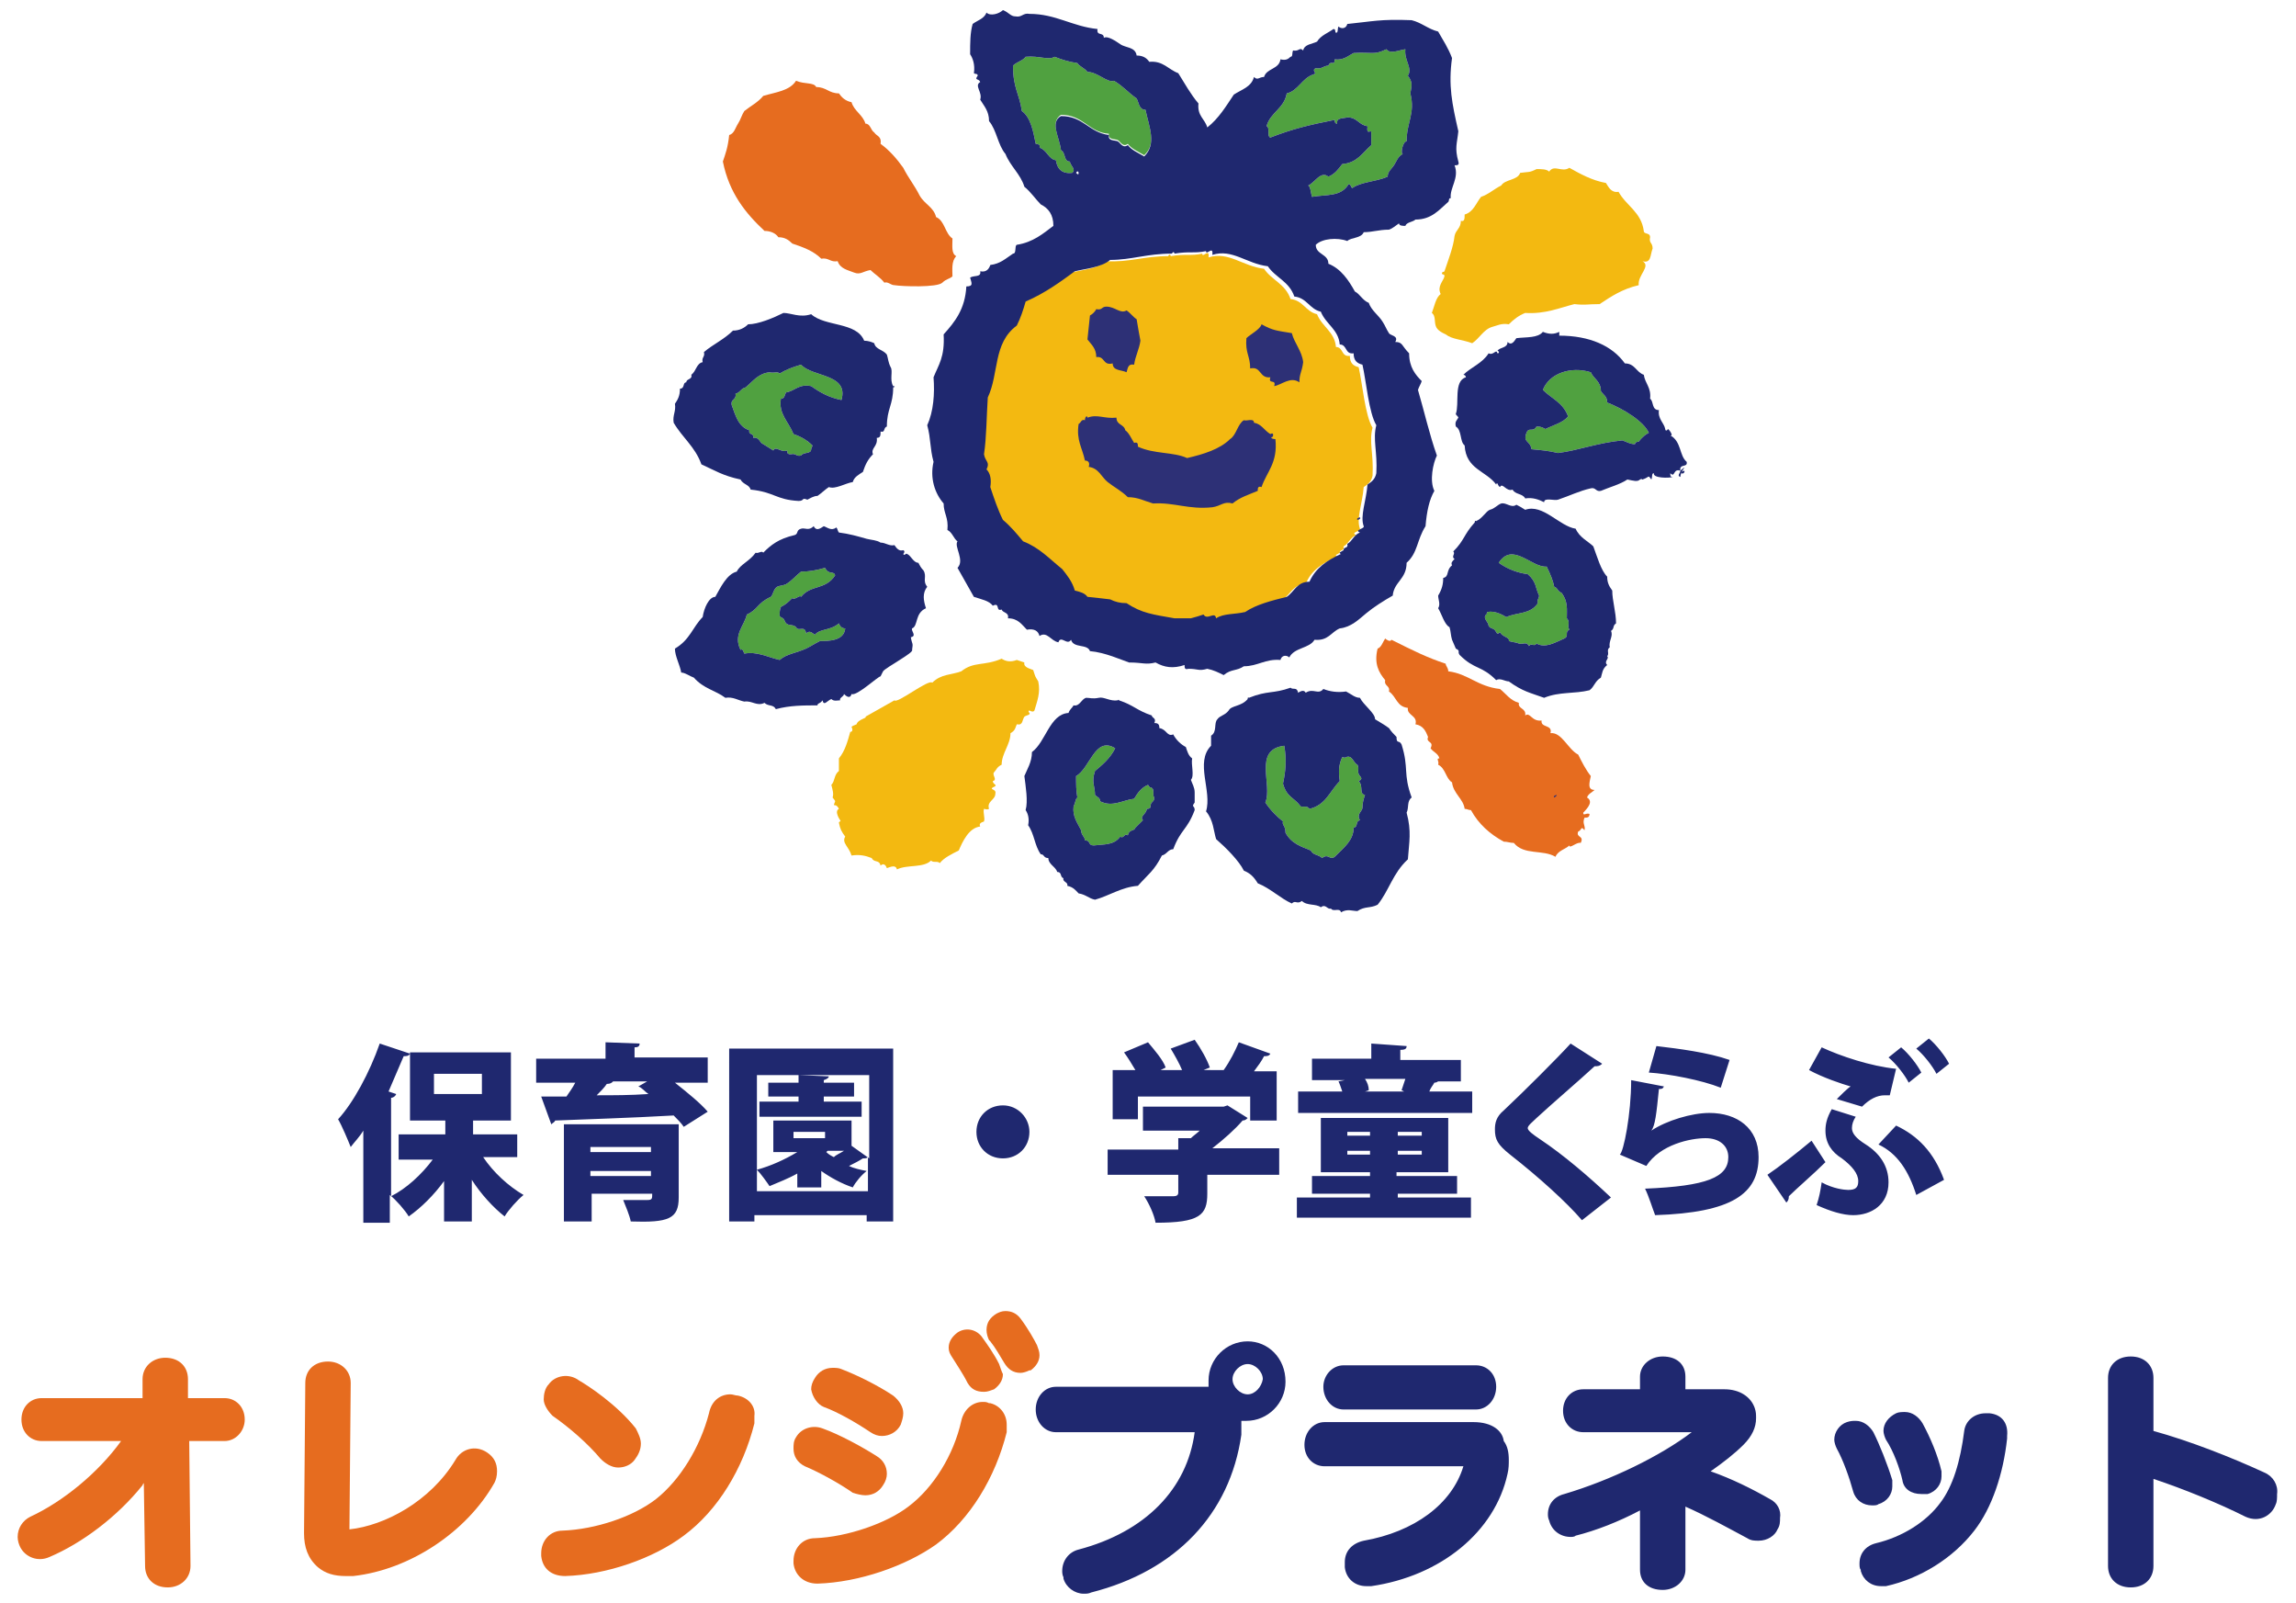 <svg xmlns="http://www.w3.org/2000/svg" xml:space="preserve" id="レイヤー_1" x="0" y="0" style="enable-background:new 0 0 182 127" version="1.1" viewBox="0 0 182 127"><style>.st0,.st1,.st2,.st3,.st4{fill-rule:evenodd;clip-rule:evenodd;fill:#50a140}.st1,.st2,.st3,.st4{fill:#f3b911}.st2,.st3,.st4{fill:#e66c1f}.st3,.st4{fill:#2d3076}.st4{fill:#1f286f}.st5{fill:#e66c1f}.st6{fill:#1f286f}</style><path d="M100.3 63.6c.4.6.9 1.1 1.4 1.5-.1.3.2.3.2.9.5.9 1.3 1.1 2 1.4.2.4.6.3.9.6.5-.4.6.2 1-.1.7-.7 1.5-1.3 1.5-2.3.4-.1.1-.5.5-.6-.3-.5.2-.7.2-1 0-.4.1-.7.2-1-.5-.1-.1-.7-.5-1.1.2-.1.3-.2.1-.4-.3-.4 0-.5-.2-.9-.3-.1-.4-.8-.9-.6-.1.1-.2 0-.3 0-.3.6-.3 1.2-.2 1.9-.8.8-1.1 1.9-2.4 2.2-.2-.3-.5-.1-.7-.2-.5-.7-1.1-.7-1.4-1.8.2-.9.3-1.9.1-3-2.5.3-.9 3.1-1.5 4.5M63.5 28.9c-.7.2-1.2.4-1.7.7-.2-.2-.4 0-.8-.1-.9.1-1.3.7-1.9 1.2-.4.1-.4.4-.8.5.1.5-.4.4-.3.9.3.8.5 1.7 1.4 2-.1.4.4.2.3.6.5-.1.5.4.8.5.3.2.5.3.8.5.2-.4.6.2 1.1 0 0 .2 0 .3.3.3.4-.1.4.2.8.1.2-.3.8-.1.8-.5 0-.1.1-.2.1-.3-.4-.4-.9-.7-1.5-.9-.4-1-1.2-1.6-1-2.8.3 0 .3-.3.4-.5.7-.1 1-.7 2-.5.7.5 1.4.9 2.4 1.1.6-2.1-2.3-1.8-3.2-2.8M121.4 35.6c1 .1 1.2.1 2.1.3 1.6-.2 3.1-.8 5.1-1 .3.1.6.3 1 .3 0-.1.1-.2.3-.2.3-.4.6-.6.8-.7-.4-.9-2-1.9-3.3-2.4 0-.5-.3-.6-.5-.9 0-.8-.6-1-.8-1.5-1.6-.5-3.3.1-3.8 1.4.7.7 1.6 1 2 2.1-.4.5-1.2.7-1.8 1-.2-.1-.3-.2-.7-.2-.3.5-.6 0-.8.5-.3.8.3.6.4 1.3M109.9 3.9c-1 .5-1.2.2-2.6.3-.4.2-.8.6-1.5.5 0 .6-.3 0-.5.5-.4 0-.5.3-1 .2-.4.2.2.4-.2.5-.9.3-1.2 1.3-2.1 1.5-.2 1.2-1.3 1.5-1.6 2.6.3.1 0 .8.3.9 1.8-.7 3.1-1 5.1-1.4 0 .1 0 .3.2.3-.1-.5.5-.4.8-.5.8 0 .9.6 1.6.7-.1.8.3.2.3.5v1c-.7.6-1.1 1.4-2.3 1.5-.3.4-.6.8-1.1 1-.6-.5-1.1.5-1.6.7.2.1.2.6.3.9 1.2-.2 2.3 0 2.9-1 .2 0 .2.3.3.3.7-.5 1.9-.5 2.8-.9 0-.4.3-.6.5-.9.2-.3.3-.7.7-.9-.2 0 0-1 .3-1 0-1.5.7-2.2.3-3.8.1-.6.2-.9-.2-1.4.4-.6-.3-1.2-.2-2.1-.6.1-1.2.4-1.5 0M90.8 8.7c-.5 0-.5-.5-.7-.9-.6-.4-1.1-1-1.8-1.4-.5.2-1.3-.7-2.1-.7-.2-.3-.6-.4-.8-.7-.7-.1-1.3-.3-1.8-.5-.5.3-1.2-.1-2.3 0-.2.3-.7.4-1 .7 0 1.8.5 2.2.7 3.6.7.5.9 1.6 1.1 2.6.2 0 .4.1.3.3.6.2.7.9 1.3 1 .1.7.5 1.1 1.3 1 .3-.3-.1-.5-.2-.9-.5 0-.3-.7-.7-.9-.1-1-.9-2.2 0-2.8 1.8 0 2.2 1.4 3.8 1.5-.1.5.5.4.7.5.2.1.4.6.8.3.3.4.8.6 1.3.9 1-.9.4-2.2.1-3.6" class="st0"/><path d="M87.7 20.7c-.7.6-2 .7-2.8.9-1.1.8-2.3 1.7-3.9 2.4-.2.7-.4 1.3-.7 1.9-1.9 1.4-1.4 3.8-2.3 5.7-.1 1.6-.1 3.4-.3 4.6.1.6.5.6.2 1.2.3.3.4.8.3 1.4.3.9.6 1.8 1 2.6.6.5 1.1 1.1 1.6 1.7 1.3.5 2.1 1.4 3.1 2.2.4.5.8 1 1 1.7.4.1.8.2 1 .5.9.1 1 .1 1.8.2.4.2.8.3 1.3.3 1.1.8 2.1.9 3.8 1.2h1.3c.4-.1.7-.2 1-.3.3.5.9-.3 1 .3.6-.4 1.5-.3 2.3-.5.9-.6 2.1-.9 3.3-1.2.6-.4.8-1.2 1.8-1.2.4-1.1 1.4-1.7 2.5-2.2-.3-.1.1-.2.2-.3 0-.3.4-.1.3-.5.4-.2.5-.7 1-.9-.5-.2.4-.3.3-.5-.3-.8.2-2 .3-3.3.3-.2.6-.4.7-.9.1-1.7-.3-2.7 0-3.8-.6-1-.8-3.5-1.1-4.8-.4-.1-.7-.3-.7-.9-.7.1-.5-.7-1.1-.7-.1-1.2-1.1-1.6-1.5-2.6-.9-.2-1.1-1.1-2.1-1.2-.4-1.2-1.5-1.5-2.1-2.4-1.7-.2-2.8-1.4-4.4-.9.1-.8-.5.1-.5-.3-.9.2-1.3 0-2.5.2 0-.1-.1-.2-.2 0-1.9 0-3.1.5-4.9.4" class="st1"/><path d="M75.5 21.9c-.2.2-.5.2-.8.5-.4.4-3.2.3-3.8.2-.3 0-.5-.3-.8-.2-.3-.4-.8-.7-1.1-1-.6.1-.8.4-1.3.2s-1.1-.3-1.3-.9c-.6.1-.7-.3-1.3-.2-.6-.6-1.4-.9-2.3-1.2-.3-.3-.6-.5-1.1-.5-.2-.3-.6-.5-1.1-.5-1.5-1.4-2.8-3-3.3-5.5.2-.6.4-1.1.5-2.1.4-.1.5-.6.7-.9.2-.3.3-.7.5-1 .5-.4 1.1-.7 1.5-1.2 1-.3 2.1-.4 2.6-1.2.7.3 1.4.1 1.6.5.8 0 1 .5 1.8.5.2.3.5.6 1 .7.2.7.9 1 1.1 1.7.4 0 .4.5.7.7.2.3.6.3.5.9.7.5 1.3 1.2 1.8 1.9.4.8.9 1.4 1.3 2.2.4.7 1.1.9 1.3 1.7.7.3.7 1.3 1.3 1.7 0 .6-.1 1.2.3 1.4-.4.4-.3 1.1-.3 1.6" class="st2"/><path d="M116.7 27.2c-.8-.3-1.6-.3-2.1-.7-.2-.1-.7-.3-.8-.7-.1-.3 0-.8-.3-1 .2-.5.3-1.2.7-1.5-.3-.6.2-1 .3-1.4 0-.2-.1-.1-.2-.2 0-.2.1-.1.2-.2.3-.9.7-1.9.8-2.8.1-.5.5-.6.5-1.2.3.1.3-.2.3-.5.7-.2.9-.9 1.3-1.4.6-.2 1-.6 1.6-.9.3-.5 1.3-.4 1.5-1 .7-.1.7 0 1.3-.3.4 0 .8 0 1 .2.4-.6 1 .1 1.6-.3.9.5 1.8 1 2.9 1.2.2.3.4.8 1 .7.6 1.1 1.8 1.6 2 3.1 0 .3.5.1.5.5-.1.5.2.4.2.9-.2.5-.1 1.2-.8 1 .7.4-.4 1.1-.3 1.9-1.3.3-2.2.9-3.1 1.5-1 0-1.1.1-2 0-1.2.3-2.3.8-3.9.7-.5.2-.9.5-1.3.9-.6-.1-.9.1-1.3.2-.7.2-1 .9-1.6 1.3" class="st1"/><path d="M89.3 29.5c-.4-.2-1.1-.1-1.1-.7-.8.2-.6-.6-1.3-.5 0-.7-.4-1-.7-1.4.1-.9.1-.9.2-1.9.2-.1.4-.3.5-.5.5.1.4-.2.8-.2.7 0 1.1.6 1.6.3.3.2.5.5.8.7.1.6.2 1.2.3 1.7-.1.7-.4 1.2-.5 1.9-.5-.1-.5.3-.6.6M100 25.7c.9.5 1.2.5 2.4.7.2.8.8 1.4.9 2.3-.1.8-.3.9-.3 1.6-.7-.5-1.4.2-2 .3.2-.6-.5-.1-.3-.7-.9.1-.7-.9-1.6-.7 0-1-.4-1.2-.3-2.4.3-.3 1.1-.7 1.2-1.1M88.5 33.1c0 .6.6.5.7 1 .3.2.5.7.7 1 .3-.1.3.1.3.3 1.3.6 2.8.4 3.9.9 1.3-.3 2.6-.7 3.4-1.5.5-.3.6-1.2 1.1-1.5.2.1.8-.2.8.2.6.1.8.6 1.3.9 0 0 .3-.2.2.2-.3.1 0 .2.2.2.2 1.9-.7 2.6-1.1 3.8-.3-.1-.3.1-.3.3-.7.3-1.4.5-2 1-.7-.2-.9.2-1.6.3-1.9.2-3-.4-4.7-.3-.7-.2-1.2-.5-2-.5-.5-.5-1.1-.8-1.6-1.2-.5-.4-.7-1.1-1.5-1.2.1-.3 0-.5-.3-.5-.2-1-.7-1.6-.5-2.9.2-.1.2-.4.5-.3 0-.3.2-.4.2-.2.8-.3 1.3.1 2.3 0M107.6 41.2c-.1-.1.1-.2.2-.2.1.1-.1.2-.2.2" class="st3"/><path d="M125.5 64.4c0 .3.2 0 .5.1 0 .3-.2.3-.4.3-.2.5.1.6 0 1-.3-.4-.2 0-.5.1-.2.5.5.3.2.9-.3-.1-.9.5-.9.2-.3.3-.9.4-1.1.9-1-.6-2.5-.1-3.3-1.1-.3 0-.5-.1-.8-.1-1.1-.6-2-1.4-2.6-2.5-.2 0-.3-.1-.5-.1-.1-.8-.9-1.2-1-2.1-.5-.3-.5-1.1-1.1-1.4.1-.3-.2-.5.1-.5-.1-.4-.5-.5-.7-.8.3-.6-.4-.4-.2-.9-.2-.5-.4-.9-1-1 .2-.7-.7-.7-.6-1.3-.9-.1-.9-.9-1.5-1.3.1-.5-.4-.4-.3-.9-.5-.6-.9-1.3-.6-2.5.3-.1.4-.5.6-.8.1.1.4.3.5.1 1.8.9 2.8 1.4 4.3 1.9 0 .2.2.3.2.6 1.6.2 2.3 1.2 4.1 1.4.5.4.8.9 1.5 1.1-.1.5.6.4.5 1 .4-.3.5.5 1.3.4-.1.6.9.3.7 1 .9-.1 1.4 1.3 2.2 1.7.3.6.6 1.2 1 1.7-.1.5-.3 1.1.3 1.1-.2.2-.5.3-.6.6.5.3.1.8-.3 1.2" class="st2"/><path d="M98.9 55.4c0-.2.1-.1.1-.1 1.5-.6 1.9-.3 3.3-.8.2.2.5-.1.6.4.3-.2.5-.2.6 0 .6-.4 1 .2 1.4-.3.5.2 1.1.3 1.8.2.4.2.7.5 1.1.5.3.6 1.2 1.2 1.2 1.7.3.2.7.4 1.1.7.2.3.4.5.6.7 0 .6.2.2.4.6.6 1.9.1 2.3.8 4.2-.4.3-.2.8-.4 1.2.4 1.5.2 2.3.1 3.7-1.2 1.1-1.5 2.5-2.4 3.6-.6.3-1 .1-1.6.5-.4 0-.8-.2-1.3.1-.1-.4-.6 0-.8-.3-.3.1-.4-.4-.8-.1-.4-.3-1.1-.1-1.5-.5-.4.3-.5-.1-.8.2-.9-.4-1.7-1.2-2.7-1.6-.3-.5-.6-.8-1.1-1-.4-.8-1.4-1.8-2.2-2.5-.2-.6-.2-1.5-.8-2.2.5-1.6-.9-3.9.4-5.2v-.8c.5-.3.2-1 .5-1.3.2-.3.6-.3.9-.7.2-.4 1-.3 1.5-.9m1.4 8.2c.4.6.9 1.1 1.4 1.5-.1.3.2.3.2.9.5.9 1.3 1.1 2 1.4.2.4.6.3.9.6.5-.4.6.2 1-.1.7-.7 1.5-1.3 1.5-2.3.4-.1.1-.5.5-.6-.3-.5.2-.7.2-1 0-.4.1-.7.2-1-.5-.1-.1-.7-.5-1.1.2-.1.3-.2.1-.4-.3-.4 0-.5-.2-.9-.3-.1-.4-.8-.9-.6-.1.1-.2 0-.3 0-.3.6-.3 1.2-.2 1.9-.8.8-1.1 1.9-2.4 2.2-.2-.3-.5-.1-.7-.2-.5-.7-1.1-.7-1.4-1.8.2-.9.3-1.9.1-3-2.5.3-.9 3.1-1.5 4.5" class="st4"/><path d="M85.3 61.5c0 .6 0 1.2.1 1.7-.2.2-.1.3-.3.7-.1.8.3 1.3.6 1.9 0 .4.3.5.3.8.5 0 .2.4.7.4.8-.1 1.6 0 2.1-.7.3.2.3-.3.6-.1.1-.5.5-.3.6-.6l.6-.6c-.3-.3.3-.5.3-.9.1 0 .3 0 .3-.2 0-.4.3-.3.3-.7-.2-.2.1-.7-.3-.8-.1 0-.1-.1-.2-.2-.5.2-.8.6-1.1 1.1-.9.1-1.7.7-2.7.2 0-.3-.2-.3-.4-.5 0-.7-.3-1 0-1.9.6-.5 1.2-1 1.6-1.8-1.6-1-2 1.6-3.1 2.2" class="st0"/><path d="M88.6 55.5c.1-.1.1 0 .1 0 1.2.4 1.4.8 2.6 1.2 0 .2.4.2.2.6.3 0 .4.1.4.4.6.1.6.7 1.1.5.2.4.6.8 1 1 .1.3.2.7.5.9-.1.5.2 1.4-.1 1.7.1.3.3.6.3 1v.8c-.3.4 0 .2 0 .6-.6 1.6-1.1 1.5-1.7 3.1-.4 0-.5.4-.9.5-.6 1.2-1.1 1.5-1.9 2.4-1.3.1-2.3.8-3.4 1.1-.5-.1-.7-.4-1.3-.5-.2-.2-.4-.5-.9-.6.1-.3-.4-.3-.3-.6-.3-.1-.1-.5-.5-.5-.1-.4-.7-.6-.7-1.1-.4 0-.3-.3-.6-.3-.5-.7-.5-1.6-1-2.3.1-.5 0-.9-.2-1.2.2-.7 0-1.9-.1-2.7.2-.5.6-1.1.6-1.9 1.1-.8 1.4-3 2.9-3.1.1-.3.3-.4.4-.6.5.1.6-.5 1-.6.3 0 .5.1 1 0 .4-.1.9.3 1.5.2m-3.3 6c0 .6 0 1.2.1 1.7-.2.2-.1.3-.3.7-.1.8.3 1.3.6 1.9 0 .4.3.5.3.8.5 0 .2.4.7.4.8-.1 1.6 0 2.1-.7.3.2.3-.3.6-.1.1-.5.5-.3.6-.6l.6-.6c-.3-.3.3-.5.3-.9.1 0 .3 0 .3-.2 0-.4.3-.3.3-.7-.2-.2.1-.7-.3-.8-.1 0-.1-.1-.2-.2-.5.2-.8.6-1.1 1.1-.9.1-1.7.7-2.7.2 0-.3-.2-.3-.4-.5 0-.7-.3-1 0-1.9.6-.5 1.2-1 1.6-1.8-1.6-1-2 1.6-3.1 2.2" class="st4"/><path d="M118.8 44.6c.7.5 1.5.8 2.3.9.7.6.6 1.1.9 1.7 0 .2-.2.4-.1.6-.6.9-1.6.7-2.5 1.1-.5-.3-1-.5-1.5-.4-.1.1 0 .2-.1.2-.3.3.2.6.2.9.2.3.4.1.6.5.1.2.2.1.3 0 .2.4.8.4.7.7.3.1.6.1.8.2.3.1.6-.2.8.2.2-.3.4.1.6-.2.7.4 1.5-.1 2.2-.4.4-.2 0-.5.4-.7-.2-.3.1-.6-.2-.9 0-.7.1-1.3-.4-2-.4-.2-.3-.4-.6-.5-.1-.5-.3-1-.6-1.6-1.2.1-2.7-2-3.8-.3" class="st0"/><path d="M118.1 40.4c.4-.1.6-.4.9-.5.4-.1.8.4 1.2.1.2.1.4.2.7.4 1.4-.5 2.7 1.3 4 1.5.3.7 1 1 1.4 1.4.3.8.6 1.9 1.1 2.4 0 .4.1.7.4 1.1 0 .8.3 1.7.3 2.6-.3.2-.1.4-.4.6.2.4-.2.8-.1 1.3-.3.2 0 .5-.2.7.2.2-.3.4 0 .7-.4.3-.4.7-.5 1-.5.3-.5.7-.9 1-1.2.3-2.4.1-3.6.6-1.1-.4-1.7-.5-2.8-1.3-.3 0-.7-.3-1-.1-1.2-1.2-1.7-.8-2.9-2-.2-.3.1-.3-.3-.5-.1-.2-.2-.5-.3-.7-.1-.3-.1-.7-.2-1-.4-.2-.6-1-.9-1.5.2-.3 0-.7 0-1 .3-.5.4-.9.4-1.4.5-.1.2-.6.7-1-.1-.2 0-.3.2-.5-.3-.2.1-.4-.1-.6.9-.9.8-1.3 1.7-2.3 0 0 0-.2.1-.1.5-.2.8-.8 1.1-.9m.7 4.2c.7.5 1.5.8 2.3.9.7.6.6 1.1.9 1.7 0 .2-.2.4-.1.6-.6.9-1.6.7-2.5 1.1-.5-.3-1-.5-1.5-.4-.1.1 0 .2-.1.2-.3.3.2.6.2.9.2.3.4.1.6.5.1.2.2.1.3 0 .2.4.8.4.7.7.3.1.6.1.8.2.3.1.6-.2.8.2.2-.3.4.1.6-.2.7.4 1.5-.1 2.2-.4.4-.2 0-.5.4-.7-.2-.3.1-.6-.2-.9 0-.7.1-1.3-.4-2-.4-.2-.3-.4-.6-.5-.1-.5-.3-1-.6-1.6-1.2.1-2.7-2-3.8-.3" class="st4"/><path d="M123.2 63.2c-.1-.1.1-.2.2-.2 0 .1-.2.2-.2.2" class="st3"/><path d="M75.9 45c.6-.6-.3-1.7 0-2.1-.3-.2-.4-.7-.8-.9.1-1-.3-1.3-.3-2.1-.7-.8-1.1-2-.8-3.3-.3-1.1-.2-1.8-.5-2.9.5-1.1.6-2.5.5-3.8.4-1 .9-1.6.8-3.4.9-1 1.7-2 1.8-3.8.6 0 .4-.3.3-.7.3-.2.9 0 .8-.5.5.1.7-.2.8-.5.8-.1 1.2-.5 1.8-.9.3 0 .1-.6.3-.7 1.3-.2 2.1-.9 2.9-1.5 0-.9-.4-1.4-1-1.7-.4-.4-.8-1-1.3-1.4-.3-1-1.1-1.6-1.5-2.6-.6-.7-.7-1.9-1.3-2.6 0-.8-.4-1.2-.7-1.7.2-.6-.5-1.1 0-1.4-.1-.3-.5-.1-.2-.5 0-.2-.2-.1-.3-.2.1-.7-.1-1.2-.3-1.5 0-.9 0-1.7.2-2.4.4-.3.9-.4 1.1-.9.3.3 1 .1 1.3-.2.5.2.6.5 1 .5.5.1.6-.3 1.1-.2 2.1 0 3.4 1 5.4 1.2-.1.6.5.2.5.7.3-.2 1 .3 1.3.5.4.3 1.2.2 1.3.9.5 0 .8.2 1 .5 1.1-.1 1.5.6 2.3.9.5.8 1 1.7 1.6 2.4-.1 1 .5 1.2.7 1.9.9-.7 1.5-1.7 2.1-2.6.6-.4 1.4-.6 1.6-1.4.3.3.4 0 .8 0 .2-.7 1.2-.6 1.3-1.4.4.1.6 0 .8-.2.2 0 .1-.3.2-.5.5.1.5-.3.8 0 .1-.5.7-.5 1.1-.7.3-.5.9-.7 1.3-1 .2 0 .1.2.2.3.2 0 .1-.3.2-.5.2.2.6.2.7-.2 2-.2 2.6-.4 5.1-.3.8.2 1.3.7 2.1.9.4.7.8 1.3 1.1 2.1-.3 2.2 0 3.6.5 5.8-.1 1-.3 1.3 0 2.4.1.3-.1.3-.3.3.4 1-.4 1.8-.3 2.6-.2 0-.1.2-.2.3-.7.6-1.3 1.4-2.6 1.4-.2.2-.7.2-.8.5-.2 0-.5 0-.5-.2-.3.2-.5.4-.8.5-.8 0-1.3.2-2 .2-.2.5-1 .4-1.3.7-.8-.3-2-.2-2.5.3 0 .8 1 .7 1 1.5 1 .4 1.6 1.3 2.1 2.2.4.2.6.7 1.1.9.2.6.8 1 1.1 1.5.2.3.3.6.5.9.1.2.8.2.5.7.6 0 .5.3 1.1.9 0 1.1.5 1.7 1 2.2-.1.3-.2.4-.3.7.5 1.7.9 3.5 1.5 5.2-.3.6-.6 2-.2 2.8-.4.7-.6 1.6-.7 2.8-.7 1.1-.6 2.1-1.5 2.9 0 1.3-1 1.5-1.1 2.6-.7.4-1.5.9-2.1 1.4-.6.5-1.2 1.1-2.1 1.2-.7.3-.9 1-2 .9-.4.7-1.6.6-2 1.4-.2-.2-.6-.2-.7.2-1.2-.1-1.8.5-2.9.5-.6.4-1 .2-1.6.7-.4-.2-.8-.4-1.3-.5-.7.2-.7 0-1.5 0-.3.1-.3-.1-.3-.3-.9.3-1.6.2-2.3-.2-.8.2-1 0-2.1 0-.6-.2-1.9-.8-3.1-.9-.2-.6-1.3-.2-1.5-.9-.3.5-.8-.4-1 .2-.6-.1-.9-.9-1.5-.5-.1-.4-.4-.6-1-.5-.4-.4-.7-.9-1.5-.9.1-.5-.4-.4-.5-.7-.5.2-.1-.6-.7-.3-.3-.4-.9-.5-1.5-.7m32.7-43.4c-1 .5-1.2.2-2.6.3-.4.2-.8.6-1.5.5 0 .6-.3 0-.5.5-.4 0-.5.3-1 .2-.4.2.2.4-.2.5-.9.3-1.2 1.3-2.1 1.5-.2 1.2-1.3 1.5-1.6 2.6.3.1 0 .8.3.9 1.8-.7 3.1-1 5.1-1.4 0 .1 0 .3.2.3-.1-.5.5-.4.8-.5.8 0 .9.6 1.6.7-.1.8.3.2.3.5v1c-.7.6-1.1 1.4-2.3 1.5-.3.4-.6.8-1.1 1-.6-.5-1.1.5-1.6.7.2.1.2.6.3.9 1.2-.2 2.3 0 2.9-1 .2 0 .2.3.3.3.7-.5 1.9-.5 2.8-.9 0-.4.3-.6.5-.9.2-.3.3-.7.7-.9-.2 0 0-1 .3-1 0-1.5.7-2.2.3-3.8.1-.6.2-.9-.2-1.4.4-.6-.3-1.2-.2-2.1-.6.1-1.2.4-1.5 0M90.8 8.7c-.5 0-.5-.5-.7-.9-.6-.4-1.1-1-1.8-1.4-.5.2-1.3-.7-2.1-.7-.2-.3-.6-.4-.8-.7-.7-.1-1.3-.3-1.8-.5-.5.3-1.2-.1-2.3 0-.2.3-.7.4-1 .7 0 1.8.5 2.2.7 3.6.7.5.9 1.6 1.1 2.6.2 0 .4.1.3.3.6.2.7.9 1.3 1 .1.7.5 1.1 1.3 1 .3-.3-.1-.5-.2-.9-.5 0-.3-.7-.7-.9-.1-1-.9-2.2 0-2.7 1.8 0 2.2 1.3 3.8 1.5-.1.5.5.4.7.5.2.1.4.6.8.3.3.4.8.6 1.3.9 1-1 .4-2.3.1-3.7m-5.3 5c0-.1-.1-.2-.2 0 .1.1.2.2.2 0m2.5 6.9c-.7.6-2 .7-2.8.9-1.1.8-2.3 1.7-3.9 2.4-.2.7-.4 1.3-.7 1.9-1.9 1.4-1.4 3.8-2.3 5.7-.1 1.5-.1 3.2-.3 4.5.1.6.5.6.2 1.2.3.3.4.8.3 1.4.3.9.6 1.8 1 2.6.6.5 1.1 1.1 1.6 1.7 1.3.5 2.1 1.4 3.1 2.2.4.5.8 1 1 1.7.4.1.8.2 1 .5.9.1 1 .1 1.8.2.4.2.8.3 1.3.3 1.2.8 2.1.9 3.8 1.2h1.3c.4-.1.7-.2 1-.3.3.5.9-.3 1 .3.6-.4 1.5-.3 2.3-.5.9-.6 2.1-.9 3.3-1.2.6-.4.8-1.2 1.8-1.2.5-1.1 1.4-1.7 2.5-2.2-.3-.1.1-.2.2-.3 0-.3.4-.1.3-.5.4-.2.5-.7 1-.9-.5-.2.4-.3.3-.5-.3-.8.2-2 .3-3.3.3-.2.6-.4.7-.9.1-1.7-.3-2.7 0-3.8-.6-1-.8-3.5-1.1-4.8-.4-.1-.7-.3-.7-.9-.7.1-.5-.7-1.1-.7-.1-1.2-1.1-1.6-1.5-2.6-.9-.2-1.1-1.1-2.1-1.2-.4-1.2-1.5-1.5-2.1-2.4-1.7-.2-2.8-1.4-4.4-.9.1-.8-.5.1-.5-.3-.9.2-1.3 0-2.5.2 0-.1-.1-.2-.2 0-2 0-3.2.5-4.9.5M133.2 37.8c-.3-.1 0-.3 0-.5-.6-.2-.4.6-.8.2 0 .2 0 .3.2.3-.3.1-1.6.1-1.5-.3-.2 0-.1.3-.2.5-.3-.4-.1-.2-.7 0-.1 0 0-.1-.2 0-.2.2-.5.1-1 0-.6.4-1.4.6-2.1.9-.4.1-.4-.3-.8-.2-.9.2-1.7.6-2.6.9-.3.1-1.1-.2-1.1.2-.4-.2-.9-.4-1.5-.3-.2-.4-.8-.3-1-.7-.5.2-.8-.6-1-.2-.2-.1-.2-.5-.3-.2-.8-1.1-2.4-1.2-2.5-3.1-.4-.3-.2-1.2-.7-1.5-.1-.4.1-.5.2-.7 0-.1-.2-.2-.2-.3.3-.8-.2-2.6.8-2.9 0-.1-.1-.2-.2-.2.6-.6 1.5-.9 2-1.7.4.2.6-.4.7 0 .2 0 .1-.2 0-.2.2-.3.8-.2.8-.7.3.3.5 0 .7-.3.8-.1 1.7 0 2.1-.5.5.2.9.2 1.3 0v.3c2.4 0 4.2.8 5.2 2.2.8 0 .9.7 1.5.9.1.7.6 1 .5 1.9.3.2.1.9.7.9-.1.7.4 1 .5 1.5 0 .2.2.1.2 0 .1 0 .5.6.2.5.9.5.7 1.6 1.3 2.1.1.5-.6.1-.5.7.7-.6 0 0 0 .5m-11.8-2.2c1 .1 1.2.1 2.1.3 1.6-.2 3.1-.8 5.1-1 .3.1.6.3 1 .3 0-.1.1-.2.3-.2.3-.4.6-.6.8-.7-.4-.9-2-1.9-3.3-2.4 0-.5-.3-.6-.5-.9 0-.8-.6-1-.8-1.5-1.6-.5-3.3.1-3.8 1.4.7.7 1.6 1 2 2.1-.4.5-1.2.7-1.8 1-.2-.1-.3-.2-.7-.2-.3.5-.6 0-.8.5-.3.8.3.6.4 1.3m12.1 1.7s-.3.1-.2.2c.1.1.3-.1.2-.2" class="st4"/><path d="M81.2 52.5c-.1.4.5.5.7.6.2.6.1.4.4.9.2.9-.1 1.6-.3 2.3-.1.2-.4 0-.4 0-.2.1.1.2 0 .3-.1.1-.3.1-.4.2-.2.3-.1.7-.6.6-.1.2-.1.5-.5.7 0 .9-.7 1.6-.7 2.5-.4.2-.4.4-.6.6-.2.2.3.6-.1.7 0 .3.5.3 0 .5-.3.2.3.1.2.5 0 .5-.7.6-.5 1.2-.2.1-.3 0-.4 0-.1.3.1.7 0 1-.3.1-.4.2-.3.4-.9.1-1.4 1.2-1.7 1.9-.6.3-1.2.6-1.5 1-.2-.2-.5 0-.7-.2-.6.6-1.9.3-2.7.7-.1-.4-.5-.2-.8-.1-.1-.3-.3-.4-.5-.2-.1-.5-.5-.2-.7-.6-.5-.2-1-.3-1.6-.2-.2-.7-.8-1-.5-1.5-.3-.4-.4-.6-.5-1.1 0-.1.2-.1.1-.2 0 0-.5-.7-.1-.9-.1-.2-.2-.3-.4-.3.1-.4.2-.2-.1-.6.1-.3 0-.6-.1-1 .3-.3.2-.8.6-1.1v-1c.5-.6.7-1.4.9-2.1.2 0 .2-.2.1-.4.1-.1.2-.1.4-.2.1-.4.9-.5.7-.6l2.3-1.3c.2.3 2.7-1.7 3-1.4.7-.7 1.5-.6 2.3-.9 1-.8 1.8-.4 3.2-1 .3.2.7.3 1.2.1l.6.2z" class="st1"/><path d="M70.8 30.6c.2 0 .1.1 0 .1 0 1.4-.5 1.7-.5 3.1-.3.1-.1.5-.5.4 0 .3 0 .5-.3.5.1.7-.5.8-.3 1.3-.4.4-.6.8-.8 1.4-.3.2-.7.4-.8.8-.6.1-1.4.6-1.9.4-.3.2-.6.5-.9.7-.3 0-.6.2-.8.3-.5-.2-.2.1-.7.1-1.8-.1-1.9-.7-3.8-.9-.1-.4-.6-.4-.8-.8-1.4-.3-2-.7-3.1-1.2-.5-1.4-1.5-2.1-2.2-3.3-.1-.6.2-.9.1-1.5.2-.3.4-.6.4-1.2.4 0 .2-.5.5-.5 0-.3.5-.2.4-.6.4-.3.4-.9.9-1-.1-.4.2-.4.1-.8.7-.6 1.6-1 2.3-1.7.5 0 .9-.2 1.2-.5.8 0 2-.5 2.8-.9.6 0 1.3.4 2.2.1 1.1 1 3.6.6 4.2 2.1.3 0 .6.1.8.2.1.5.7.5 1 .9.1.3.1.6.3 1 .2.3-.1 1 .2 1.5m-7.3-1.7c-.7.2-1.2.4-1.7.7-.2-.2-.4 0-.8-.1-.9.1-1.3.7-1.9 1.2-.4.1-.4.4-.8.5.1.5-.4.4-.3.9.3.8.5 1.7 1.4 2-.1.4.4.2.3.6.5-.1.5.4.8.5.3.2.5.3.8.5.2-.4.6.2 1.1 0 0 .2 0 .3.3.3.4-.1.4.2.8.1.2-.3.8-.1.8-.5 0-.1.1-.2.1-.3-.4-.4-.9-.7-1.5-.9-.4-1-1.2-1.6-1-2.8.3 0 .3-.3.4-.5.7-.1 1-.7 2-.5.7.5 1.4.9 2.4 1.1.6-2.1-2.3-1.8-3.2-2.8" class="st4"/><path d="M65.4 45c-.7.2-1.3.3-1.9.3-.4.3-.7.7-1.2 1-.2.1-.5.1-.7.2-.3.2-.3.6-.5.8-1.1.5-1 1-1.9 1.4-.2.9-1.1 1.6-.5 2.8.2-.1.2.1.3.3 1-.2 1.9.3 2.8.5.6-.5 1.2-.5 2.1-.9.4-.2.7-.4 1.1-.6.7 0 1.9 0 2-1-.2 0-.4-.1-.5-.4-.7.6-1.5.4-1.9.9-.2-.1-.4-.4-.7-.1-.1-.7-.6-.1-.8-.5-.3-.3-.7 0-.9-.5-.1-.3-.3-.2-.4-.4 0-.2 0-.5.1-.7.4-.2.6-.4.9-.7.2.2.6-.3.7-.1.8-1 1.9-.5 2.7-1.7-.1-.4-.5 0-.8-.6" class="st0"/><path d="M69.8 53.6c-.2 0-1.9 1.6-2.3 1.4-.1.4-.4.2-.6 0 0 .2-.4.3-.3.5-.2 0-.5.1-.7-.1-.3.1-.6.6-.7.1-.2.3-.4.2-.4.4-1.1 0-2.2 0-3.3.3-.2-.4-.6-.2-.9-.5-.6.3-1-.2-1.6-.1-.5-.1-.9-.4-1.5-.3-.8-.6-1.7-.7-2.5-1.6-.3-.1-.7-.4-1-.4-.1-.6-.5-1.3-.5-1.9 1.2-.7 1.4-1.7 2.2-2.5.1-.7.5-1.6 1-1.6.4-.7.9-1.8 1.7-2 .3-.6 1-.8 1.5-1.5.2.1.5-.2.6 0 .6-.6 1.2-1.1 2.5-1.4.3-.1.1-.4.5-.5.3-.1.6.2 1-.2.2.4.5.2.8 0 .3.1.6.4 1 .1.1.1.1.3.2.4.8.1 1.5.3 2.2.5.4.1.8.1 1.1.3.4 0 .7.3 1.1.2.2.3.4.5.7.4.2.1 0 .3 0 .3.1.2.2-.1.3 0 .3.1.5.7.9.7.1.2.2.4.4.6.3.5-.1.8.3 1.3-.4.5-.3 1.1-.1 1.7-.9.4-.6 1.4-1.1 1.6-.1.2.4.6-.1.7.1.6.2.4.1 1 .2.2-2.1 1.4-2.3 1.7l-.2.4zM65.4 45c-.7.2-1.3.3-1.9.3-.4.3-.7.7-1.2 1-.2.1-.5.1-.7.2-.3.2-.3.6-.5.8-1.1.5-1 1-1.9 1.4-.2.9-1.1 1.6-.5 2.8.2-.1.2.1.3.3 1-.2 1.9.3 2.8.5.6-.5 1.2-.5 2.1-.9.4-.2.7-.4 1.1-.6.7 0 1.9 0 2-1-.2 0-.4-.1-.5-.4-.7.6-1.5.4-1.9.9-.2-.1-.4-.4-.7-.1-.1-.7-.6-.1-.8-.5-.3-.3-.7 0-.9-.5-.1-.3-.3-.2-.4-.4 0-.2 0-.5.1-.7.4-.2.6-.4.9-.7.2.2.6-.3.7-.1.8-1 1.9-.5 2.7-1.7-.1-.4-.5 0-.8-.6" class="st4"/><path d="M64.8 125.5c-1.1 0-1.8-.7-1.9-1.6v-.2c0-1 .7-1.8 1.7-1.8 2.6-.1 5.7-1.2 7.4-2.5 2-1.5 3.6-4.1 4.2-6.8.2-.9.9-1.5 1.7-1.5.2 0 .3 0 .5.1h.1c.8.2 1.3.9 1.3 1.7v.6c-.9 3.6-2.9 6.9-5.6 8.9-2.4 1.7-6.1 3-9.4 3.1M17.8 110.8h-2.9v-1.5c0-1-.7-1.7-1.8-1.7-1 0-1.8.7-1.8 1.7v1.5h-8c-.9 0-1.6.7-1.6 1.7s.7 1.7 1.6 1.7h6.3c-1.8 2.5-4.6 4.8-7.2 6-.6.3-1 .9-1 1.6 0 .3.1.6.2.8.4.8 1.4 1.2 2.3.8 2.6-1.1 5.4-3.2 7.4-5.7 0-.1.1-.1.1-.2l.1 6.6c0 1 .7 1.7 1.8 1.7 1 0 1.8-.7 1.8-1.7l-.1-9.9h2.8c.9 0 1.6-.8 1.6-1.7 0-1-.7-1.7-1.6-1.7M38.6 115.1c-.9-.6-2-.3-2.5.6-2 3.3-5.6 5.2-8.4 5.5v-.1l.1-11.5c0-1-.8-1.7-1.8-1.7-1.1 0-1.8.7-1.8 1.7l-.1 11.9c0 1.1.3 2 1.1 2.7.6.5 1.3.7 2.2.7h.6c4.5-.5 9-3.5 11.2-7.4.1-.2.2-.5.2-.9 0-.6-.2-1.1-.8-1.5M58.5 110.6c-.2 0-.4-.1-.6-.1-.8 0-1.5.5-1.7 1.5-.7 2.7-2.3 5.3-4.2 6.8-1.8 1.4-4.8 2.4-7.4 2.5-1 0-1.7.8-1.7 1.8v.2c.1 1 .8 1.6 1.9 1.6 3.3-.1 7-1.4 9.4-3.2 2.7-2 4.7-5.3 5.6-8.9v-.6c.1-.7-.4-1.4-1.3-1.6M43.8 112.2c1.3.9 2.8 2.2 3.8 3.4.4.4.9.7 1.4.7.5 0 1-.2 1.3-.6.3-.4.5-.8.5-1.3 0-.4-.2-.8-.4-1.2-1.5-1.9-3.8-3.4-4.5-3.8-.8-.6-1.9-.4-2.4.3-.3.3-.4.8-.4 1.2 0 .4.3.9.7 1.3" class="st5"/><path d="M68.6 118.5c.6 0 1.1-.3 1.4-.8.2-.3.3-.6.3-.9 0-.6-.3-1.1-.8-1.4-1.1-.7-2.9-1.7-4.3-2.2-.8-.3-1.7 0-2.1.7-.2.3-.2.6-.2.9 0 .6.3 1.1.9 1.4 1.2.5 2.8 1.4 3.8 2.1.3.1.7.2 1 .2M65.3 111.5c1.1.4 2.5 1.2 3.7 2 .3.2.6.3.9.3.6 0 1.2-.3 1.5-.9.1-.3.2-.6.2-.9 0-.5-.3-1-.8-1.4-1.2-.8-2.8-1.6-4.1-2.1-.2-.1-.5-.1-.7-.1-.6 0-1.1.3-1.4.8-.2.3-.3.6-.3.9.1.6.5 1.2 1 1.4" class="st5"/><path d="M98.9 106.3c-1.7 0-3.1 1.4-3.1 3.1v.5H83.7c-.9 0-1.6.8-1.6 1.8s.7 1.8 1.6 1.8h11c-.6 4.5-3.9 7.9-9.2 9.3-.8.2-1.3.9-1.3 1.7 0 .1 0 .3.1.5v.1c.2.7.9 1.2 1.6 1.2.2 0 .4 0 .6-.1 6.7-1.7 11-6.2 11.9-12.5v-1.1h.4c1.7 0 3.1-1.4 3.1-3.1 0-1.9-1.4-3.2-3-3.2m0 4.2c-.6 0-1.2-.6-1.2-1.2s.6-1.2 1.2-1.2 1.2.6 1.2 1.2c-.1.6-.6 1.2-1.2 1.2M106.5 111.7H117c.9 0 1.6-.8 1.6-1.8s-.7-1.7-1.6-1.7h-10.5c-.9 0-1.6.8-1.6 1.7 0 1 .7 1.8 1.6 1.8M116.8 112.7H105c-.9 0-1.6.8-1.6 1.8s.7 1.7 1.6 1.7h11c-.9 3-3.9 5.2-7.9 5.9-.9.2-1.5.8-1.5 1.7v.4c.1.9.8 1.5 1.7 1.5h.4c5.5-.8 9.8-4.3 10.8-8.9.1-.4.1-.8.1-1.1 0-.6-.1-1.1-.4-1.5-.1-.8-.9-1.5-2.4-1.5M140.3 118.8c-1.4-.8-3-1.6-4.7-2.2 1-.7 1.9-1.4 2.6-2.1.7-.7 1-1.4 1-2.1 0-.3 0-.5-.1-.8-.3-.9-1.2-1.5-2.4-1.5h-3.1v-1c0-1-.7-1.6-1.8-1.6-1 0-1.8.7-1.8 1.6v1h-4.5c-.9 0-1.6.7-1.6 1.7s.7 1.7 1.6 1.7h8.6c-2.5 1.9-6.4 3.8-10.1 4.9-.8.2-1.3.8-1.3 1.6 0 .1 0 .3.1.5.2.8.9 1.3 1.7 1.3.1 0 .3 0 .4-.1 1.6-.4 3.4-1.1 5.1-2v4.7c0 1 .7 1.6 1.8 1.6 1 0 1.8-.7 1.8-1.6v-5c1.6.7 3.4 1.7 4.9 2.5.3.2.6.2.9.2.7 0 1.3-.4 1.5-.9.2-.3.2-.6.2-.9.1-.6-.2-1.2-.8-1.5M150.8 117.3c.1.7.7 1.1 1.5 1.1h.5c.7-.2 1.1-.8 1.1-1.4v-.4c-.3-1.3-.9-2.7-1.5-3.8-.3-.5-.8-.9-1.4-.9-.2 0-.5 0-.7.1-.6.3-1 .8-1 1.4 0 .2.1.5.2.7.6.9 1.1 2.3 1.3 3.2" class="st6"/><path d="M157.7 112H157.4c-.9 0-1.6.6-1.7 1.4-.3 2.4-.9 4.4-1.9 5.7-1.1 1.5-3 2.7-5.1 3.2-.8.2-1.3.8-1.3 1.6 0 .2 0 .4.1.5v.1c.2.7.8 1.2 1.6 1.2h.4c2.7-.6 5.3-2.2 7-4.4 1.4-1.8 2.3-4.5 2.6-7.3v-.2c.1-1-.4-1.7-1.4-1.8M148.9 119.2c.7-.2 1.1-.8 1.1-1.4v-.5c-.4-1.3-1-2.8-1.5-3.8-.3-.5-.8-.9-1.4-.9-.2 0-.4 0-.7.1-.6.2-1 .8-1 1.4 0 .2.1.5.2.7.5.9 1 2.3 1.3 3.4.2.7.8 1.1 1.5 1.1.2 0 .4 0 .5-.1M179.5 116.7c-2.6-1.2-5.9-2.5-8.8-3.3v-4.2c0-1-.7-1.7-1.8-1.7s-1.8.7-1.8 1.7v14.9c0 1 .7 1.7 1.8 1.7s1.8-.7 1.8-1.7v-6.9c2.4.8 5.1 1.9 7.3 3 1.1.5 2.1-.1 2.4-1 .1-.2.1-.5.1-.8.1-.7-.3-1.4-1-1.7" class="st6"/><path d="M79.2 108.1c-.4-.8-.9-1.5-1.4-2.2-.5-.6-1.3-.7-1.9-.3-.4.3-.7.7-.7 1.2 0 .3.1.5.3.8.3.5.8 1.2 1.2 2 .3.5.7.7 1.3.7.3 0 .5-.1.8-.2.4-.3.7-.7.7-1.2-.1-.2-.2-.5-.3-.8M82.2 106.6c-.2-.4-.7-1.3-1.3-2.1-.3-.4-.7-.6-1.2-.6-.3 0-.5.1-.7.2-.5.3-.8.7-.8 1.3 0 .3.1.6.2.8l.1.1c.4.5.8 1.2 1.1 1.7.3.5.7.8 1.3.8.2 0 .5-.1.7-.2h.1c.4-.3.7-.7.7-1.2 0-.3-.1-.5-.2-.8" class="st5"/><path d="M41 91.7h-2.7c.8 1.2 2 2.3 3.2 3-.5.4-1.2 1.2-1.5 1.7-.9-.7-1.9-1.8-2.6-2.9v3.3h-2.2v-3.2c-.8 1.1-1.8 2.1-2.8 2.8-.3-.5-1-1.3-1.5-1.7v2.2h-2.1v-7.3c-.3.5-.7.9-1 1.3-.2-.5-.7-1.7-1-2.2 1.2-1.3 2.5-3.7 3.3-6l2.4.8c-.1.2-.3.2-.5.2-.4.9-.8 1.9-1.2 2.8l.6.2c0 .1-.2.3-.4.3v7.8c1.2-.6 2.4-1.7 3.3-2.9h-2.7v-2h3.7v-1.1h-2.8v-5.4h8v5.4h-3v1.1H41v1.8zm-6.6-6.6v1.6h3.8v-1.6h-3.8zM56.1 83.9v1.9h-2.6c1 .8 2 1.6 2.6 2.3l-1.9 1.2c-.2-.3-.5-.6-.8-.9-3.5.2-7 .3-9.4.4 0 .1-.2.2-.3.3l-.8-2.2h2c.2-.3.5-.7.7-1.1h-3.1v-1.9H48v-1.3l2.7.1c0 .2-.1.3-.4.3v.8h5.8zm-2.3 5.3v5.7c0 1.7-.8 2-3.8 1.9-.1-.5-.4-1.2-.6-1.7h1.9c.4 0 .4-.1.4-.5h-4.8v2.2h-2.2v-7.7h9.1zm-2.2 1.7h-4.8v.4h4.8v-.4zm-4.8 2.3h4.8v-.4h-4.8v.4zm4.5-7.5h-2.7c-.1.1-.2.2-.5.2-.2.3-.5.6-.8.9 1.3 0 2.7 0 4.1-.1-.3-.2-.5-.5-.8-.6l.7-.4zM57.8 83.1h13v13.7h-2.1v-.5h-8.9v.5h-2V83.1zm2.1 11.3h8.9v-2.7c-.1.1-.2.1-.4.1-.3.2-.7.4-1.1.6.4.2.9.3 1.4.4-.4.3-.9.9-1.1 1.3-.9-.3-1.8-.8-2.5-1.3v1.3h-1.9V93c-.7.4-1.5.7-2.2 1-.2-.3-.7-1-1-1.3 1.1-.3 2.2-.8 3.2-1.4h-1.9v-2.5h6.2v2l1.4 1v-6.6H60v9.2zm8.4-7.1v1.2h-8.1v-1.2h3.1v-.4h-2.4v-1.1h2.4v-.6l2.4.1c0 .1-.1.2-.4.3v.2h2.4v1.1h-2.4v.4h3zm-2.9 2.9v-.5h-2.5v.5h2.5zm.2 1-.1.1c.2.2.4.3.6.4.2-.2.5-.3.8-.5h-1.3zM81.6 89.7c0 1.2-.9 2.1-2.1 2.1s-2.1-.9-2.1-2.1c0-1.2.9-2.1 2.1-2.1 1.2 0 2.1 1 2.1 2.1zM101.4 91.1v2h-5.7v1.5c0 1.7-.6 2.3-4.1 2.3-.1-.6-.5-1.5-.9-2.1H93c.3 0 .4-.1.4-.3v-1.4h-5.6v-2h5.6v-.9h1c.2-.2.5-.4.7-.6h-4.5v-1.9H97l.3-.1 1.6 1c-.1.1-.2.2-.4.2-.6.7-1.5 1.5-2.4 2.2h5.3zm-11.2-4.3v1.9h-2v-3.9H90c-.3-.5-.6-1-.9-1.4l1.9-.8c.5.6 1.2 1.4 1.4 2l-.4.2h1.7c-.2-.5-.6-1.2-.9-1.7l1.9-.7c.5.7 1 1.6 1.2 2.2l-.5.2H97c.5-.7.9-1.5 1.2-2.2l2.5.9c-.1.2-.3.2-.5.2-.2.4-.5.8-.8 1.2h1.8v3.9h-2.1v-1.9h-8.9zM114.1 85.6c-.1.1-.2.2-.4.2-.1.2-.3.4-.4.7h3.4v1.7h-13.8v-1.7h3.5c-.1-.3-.2-.6-.3-.8l.5-.1H104v-1.7h4.7v-1.2l2.8.2c0 .2-.1.3-.5.3v.8h4.8v1.7h-2l.3-.1zm-3.3 9v.3h5.8v1.6h-13.8v-1.6h5.8v-.3H104v-1.4h4.6v-.3h-3.9v-4.3h10.1v4.3h-4.1v.3h4.8v1.4h-4.7zm-4-4.9v.3h1.8v-.3h-1.8zm0 1.8h1.8v-.3h-1.8v.3zm4.3-5.1.3-.9h-3.2c.2.3.3.6.3.9l-.3.1h3.1l-.2-.1zm1.6 3.6v-.3h-1.9v.3h1.9zm0 1.5v-.3h-1.9v.3h1.9zM125.4 96.7c-1.2-1.4-3.4-3.4-5.7-5.2-1-.8-1.2-1.2-1.2-2 0-.5.1-1 .7-1.5 1.6-1.5 4.3-4.2 5.3-5.3l2.5 1.6c-.2.2-.4.2-.6.2-1.3 1.2-3.3 2.9-4.6 4.1-.3.3-.7.6-.7.8 0 .2.4.5 1 .9 1.8 1.2 3.8 2.9 5.6 4.6l-2.3 1.8zM131.9 86.1c-.1.2-.2.2-.4.2-.2 2-.3 2.9-.6 3.3 1.2-.8 3.2-1.4 4.6-1.4 2.2 0 3.9 1.2 3.9 3.5 0 2.9-2.1 4.4-8.2 4.6-.2-.5-.5-1.5-.8-2.1 4.9-.2 6.6-.9 6.6-2.5 0-.9-.7-1.5-1.8-1.5-1.2 0-3.6.5-4.7 2.2l-2.1-.9c.3-.2.9-3.2.9-5.9l2.6.5zm-.6-3.2c1.7.2 4.1.5 5.8 1.1l-.7 2.2c-1.5-.6-4.1-1.1-5.7-1.2l.6-2.1zM140.1 93.1c.9-.6 2.3-1.7 3.5-2.7l1.1 1.7c-.9.9-2.3 2.1-2.9 2.7 0 .3-.1.4-.2.5l-1.5-2.2zm4.3-10.1c1.5.7 3.9 1.5 5.9 1.7l-.5 2.1h-.4c-.6 0-1.2.3-1.8.9l-2-.6c.3-.3.9-.9 1.1-1-.7-.2-2.2-.7-3.3-1.3l1-1.8zm2.7 5.5c-.2.3-.3.6-.3.9 0 .4.3.8 1.1 1.3 1.1.7 1.8 1.7 1.8 3 0 1.8-1.4 2.6-2.8 2.6-.8 0-1.8-.3-2.9-.8.2-.6.3-1.1.4-1.8.9.5 1.8.6 2.1.6.6 0 .8-.2.8-.7 0-.6-.5-1.2-1.3-1.8-.8-.5-1.3-1.2-1.3-2.2 0-.5.1-1 .5-1.7l1.9.6zm3.2.7c1.7.8 3 2.1 3.8 4.3l-2.2 1.2c-.6-1.9-1.5-3.3-3-4l1.4-1.5zm.4-6.2c.6.5 1.3 1.4 1.6 2l-1 .8c-.3-.6-1-1.5-1.6-2l1-.8zm2.2-.7c.6.5 1.3 1.4 1.6 2l-1 .8c-.3-.6-1-1.5-1.6-2l1-.8z" class="st6"/><path d="M0 0h182v127H0z" style="fill:none"/></svg>